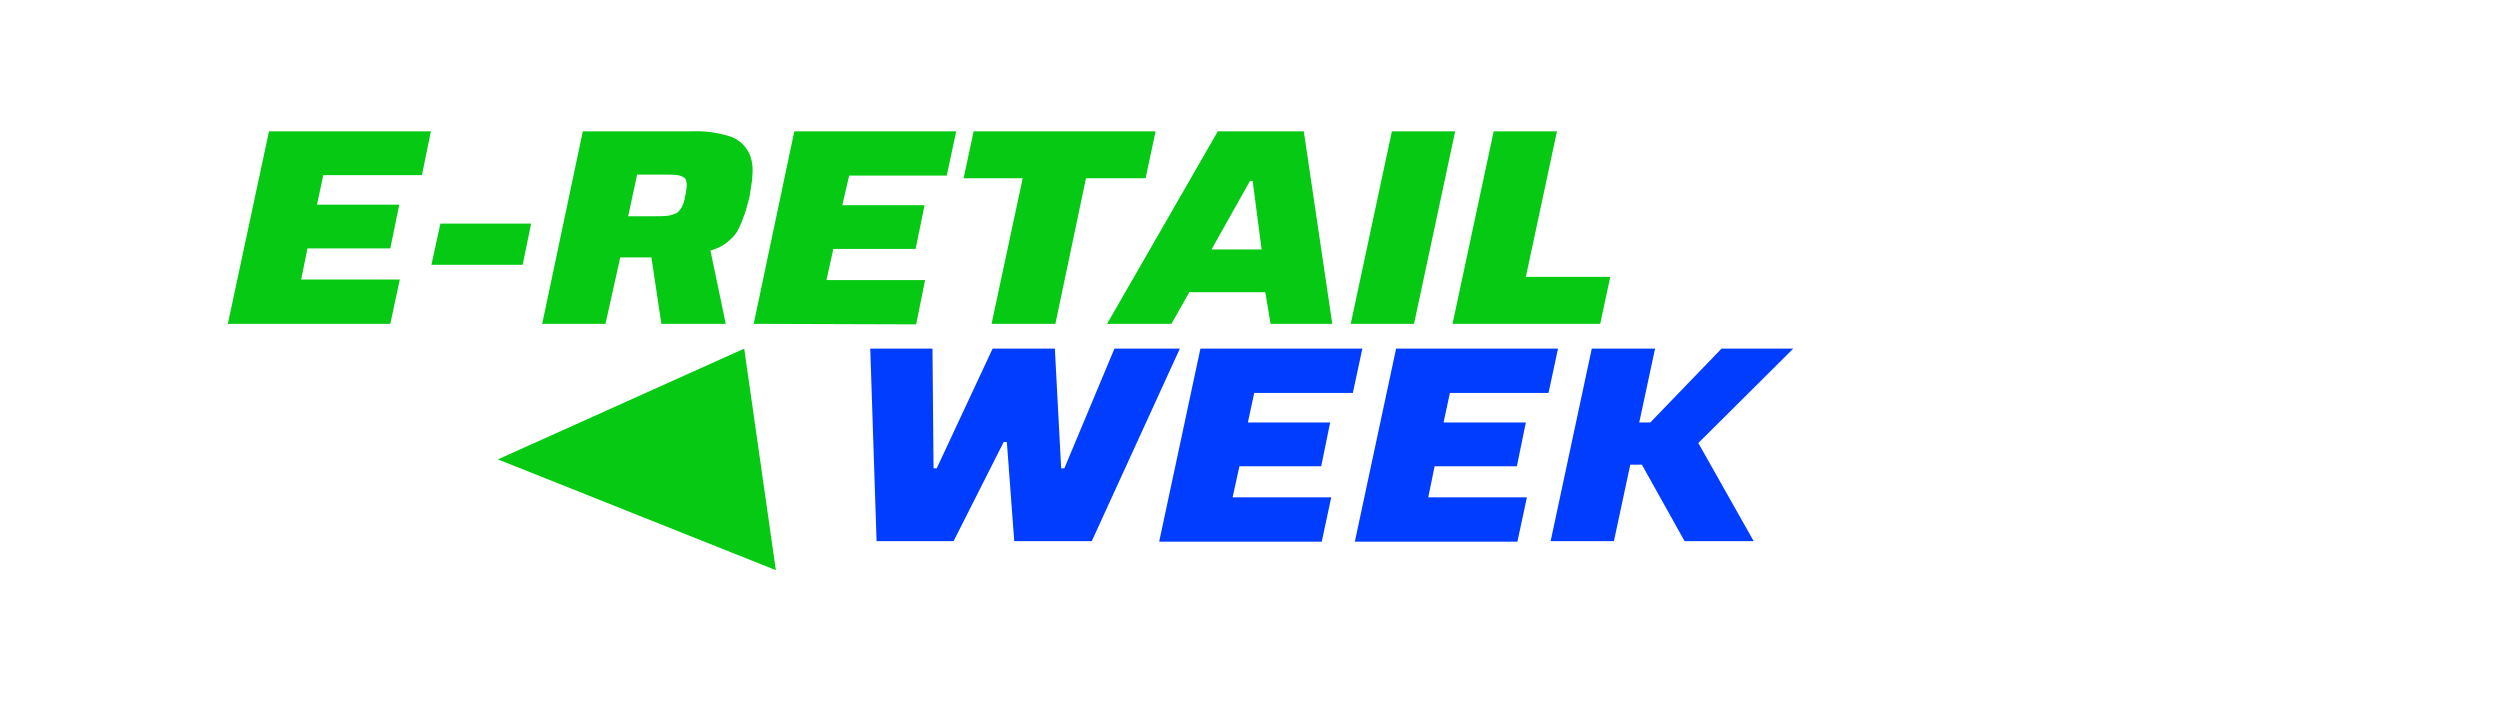 <?xml version="1.0" encoding="utf-8"?>
<!-- Generator: Adobe Illustrator 27.5.0, SVG Export Plug-In . SVG Version: 6.00 Build 0)  -->
<svg version="1.1" id="Слой_1" xmlns="http://www.w3.org/2000/svg" xmlns:xlink="http://www.w3.org/1999/xlink" x="0px" y="0px"
	 viewBox="0 0 474 132.9" style="enable-background:new 0 0 474 132.9;" xml:space="preserve">
<style type="text/css">
	.st0{fill:#05C913;}
	.st1{fill:#003DFF;}
</style>
<g id="Layer_2">
	<g id="Layer_1-2">
		<polygon class="st0" points="94.4,87.1 141.1,66.1 147.1,108.1 		"/>
		<path class="st0" d="M43.2,61.4l7.8-36.5h30.7L80,33.2H61.3l-1.2,5.6h15.6L74,47.1H58.3L57.1,53h18.7L74,61.4H43.2z M81.8,50.2
			l1.7-7.8h17.2l-1.6,7.8H81.8z M102.8,61.4l7.7-36.5h20.7c2.4-0.1,4.7,0.2,7,0.9c1.4,0.4,2.6,1.3,3.4,2.5c0.8,1.2,1.1,2.6,1.1,4.1
			c0,0.5-0.1,1.1-0.1,1.7c-0.1,0.7-0.2,1.4-0.3,2c-0.1,0.7-0.2,1.4-0.4,2c-0.3,1.2-0.6,2.3-1,3.2c-0.3,0.9-0.7,1.9-1.2,2.7
			c-0.5,0.8-1.2,1.4-1.9,2c-0.9,0.7-2,1.2-3.1,1.5l2.9,13.9h-12.2l-1.9-12.6h-5.9l-2.8,12.6L102.8,61.4z M119.1,41h4.9
			c0.9,0,1.8,0,2.7-0.1c0.6-0.1,1.1-0.3,1.6-0.5c0.4-0.3,0.7-0.7,1-1.2c0.3-0.6,0.5-1.3,0.6-2c0.1-0.4,0.2-0.8,0.2-1.2
			c0.1-0.3,0.1-0.6,0.1-1c0-0.4-0.1-0.8-0.3-1.2c-0.4-0.3-0.9-0.5-1.4-0.6c-0.9-0.1-1.9-0.1-2.8-0.1h-4.9L119.1,41z M142.9,61.4
			l7.7-36.5h30.7l-1.8,8.4H161l-1.3,5.6h15.6l-1.7,8.3H158l-1.3,5.9h18.7l-1.7,8.4L142.9,61.4z M188,61.4l5.9-27.6h-11.2l1.9-8.9
			h34.5l-1.9,8.9h-11.3l-5.8,27.6L188,61.4z M209.9,61.4l21-36.5h16.3l5.4,36.5h-11.7l-1-6h-14.4l-3.4,6H209.9z M229.7,47.3h9.5
			l-1.7-13h-0.5L229.7,47.3z M256.1,61.4l7.8-36.5h12l-7.8,36.5H256.1z M275.4,61.4l7.8-36.5h12l-5.9,27.6h16l-1.9,8.9L275.4,61.4z"
			/>
		<path class="st1" d="M166.2,102.6L165,66.1h11.8l0.2,22.7h0.6l10.6-22.7h11.8l1.2,22.7h0.6l9.5-22.7h12.4L207,102.6h-14.7
			l-1.4-18.8h-0.6l-9.5,18.8H166.2z M219.8,102.6l7.8-36.5h30.7l-1.8,8.4h-18.7l-1.2,5.6h15.6l-1.7,8.3H235l-1.3,5.9h18.7l-1.8,8.4
			H219.8z M256.9,102.6l7.8-36.5h30.7l-1.8,8.4h-18.7l-1.2,5.6h15.6l-1.7,8.3H272l-1.2,5.9h18.7l-1.8,8.4H256.9z M294,102.6
			l7.8-36.5h12l-3,14h2.1l13.5-14H340l-18,17.9l10.5,18.6h-13.1l-8.1-14.5h-2.2l-3.1,14.5H294z"/>
	</g>
</g>
</svg>

